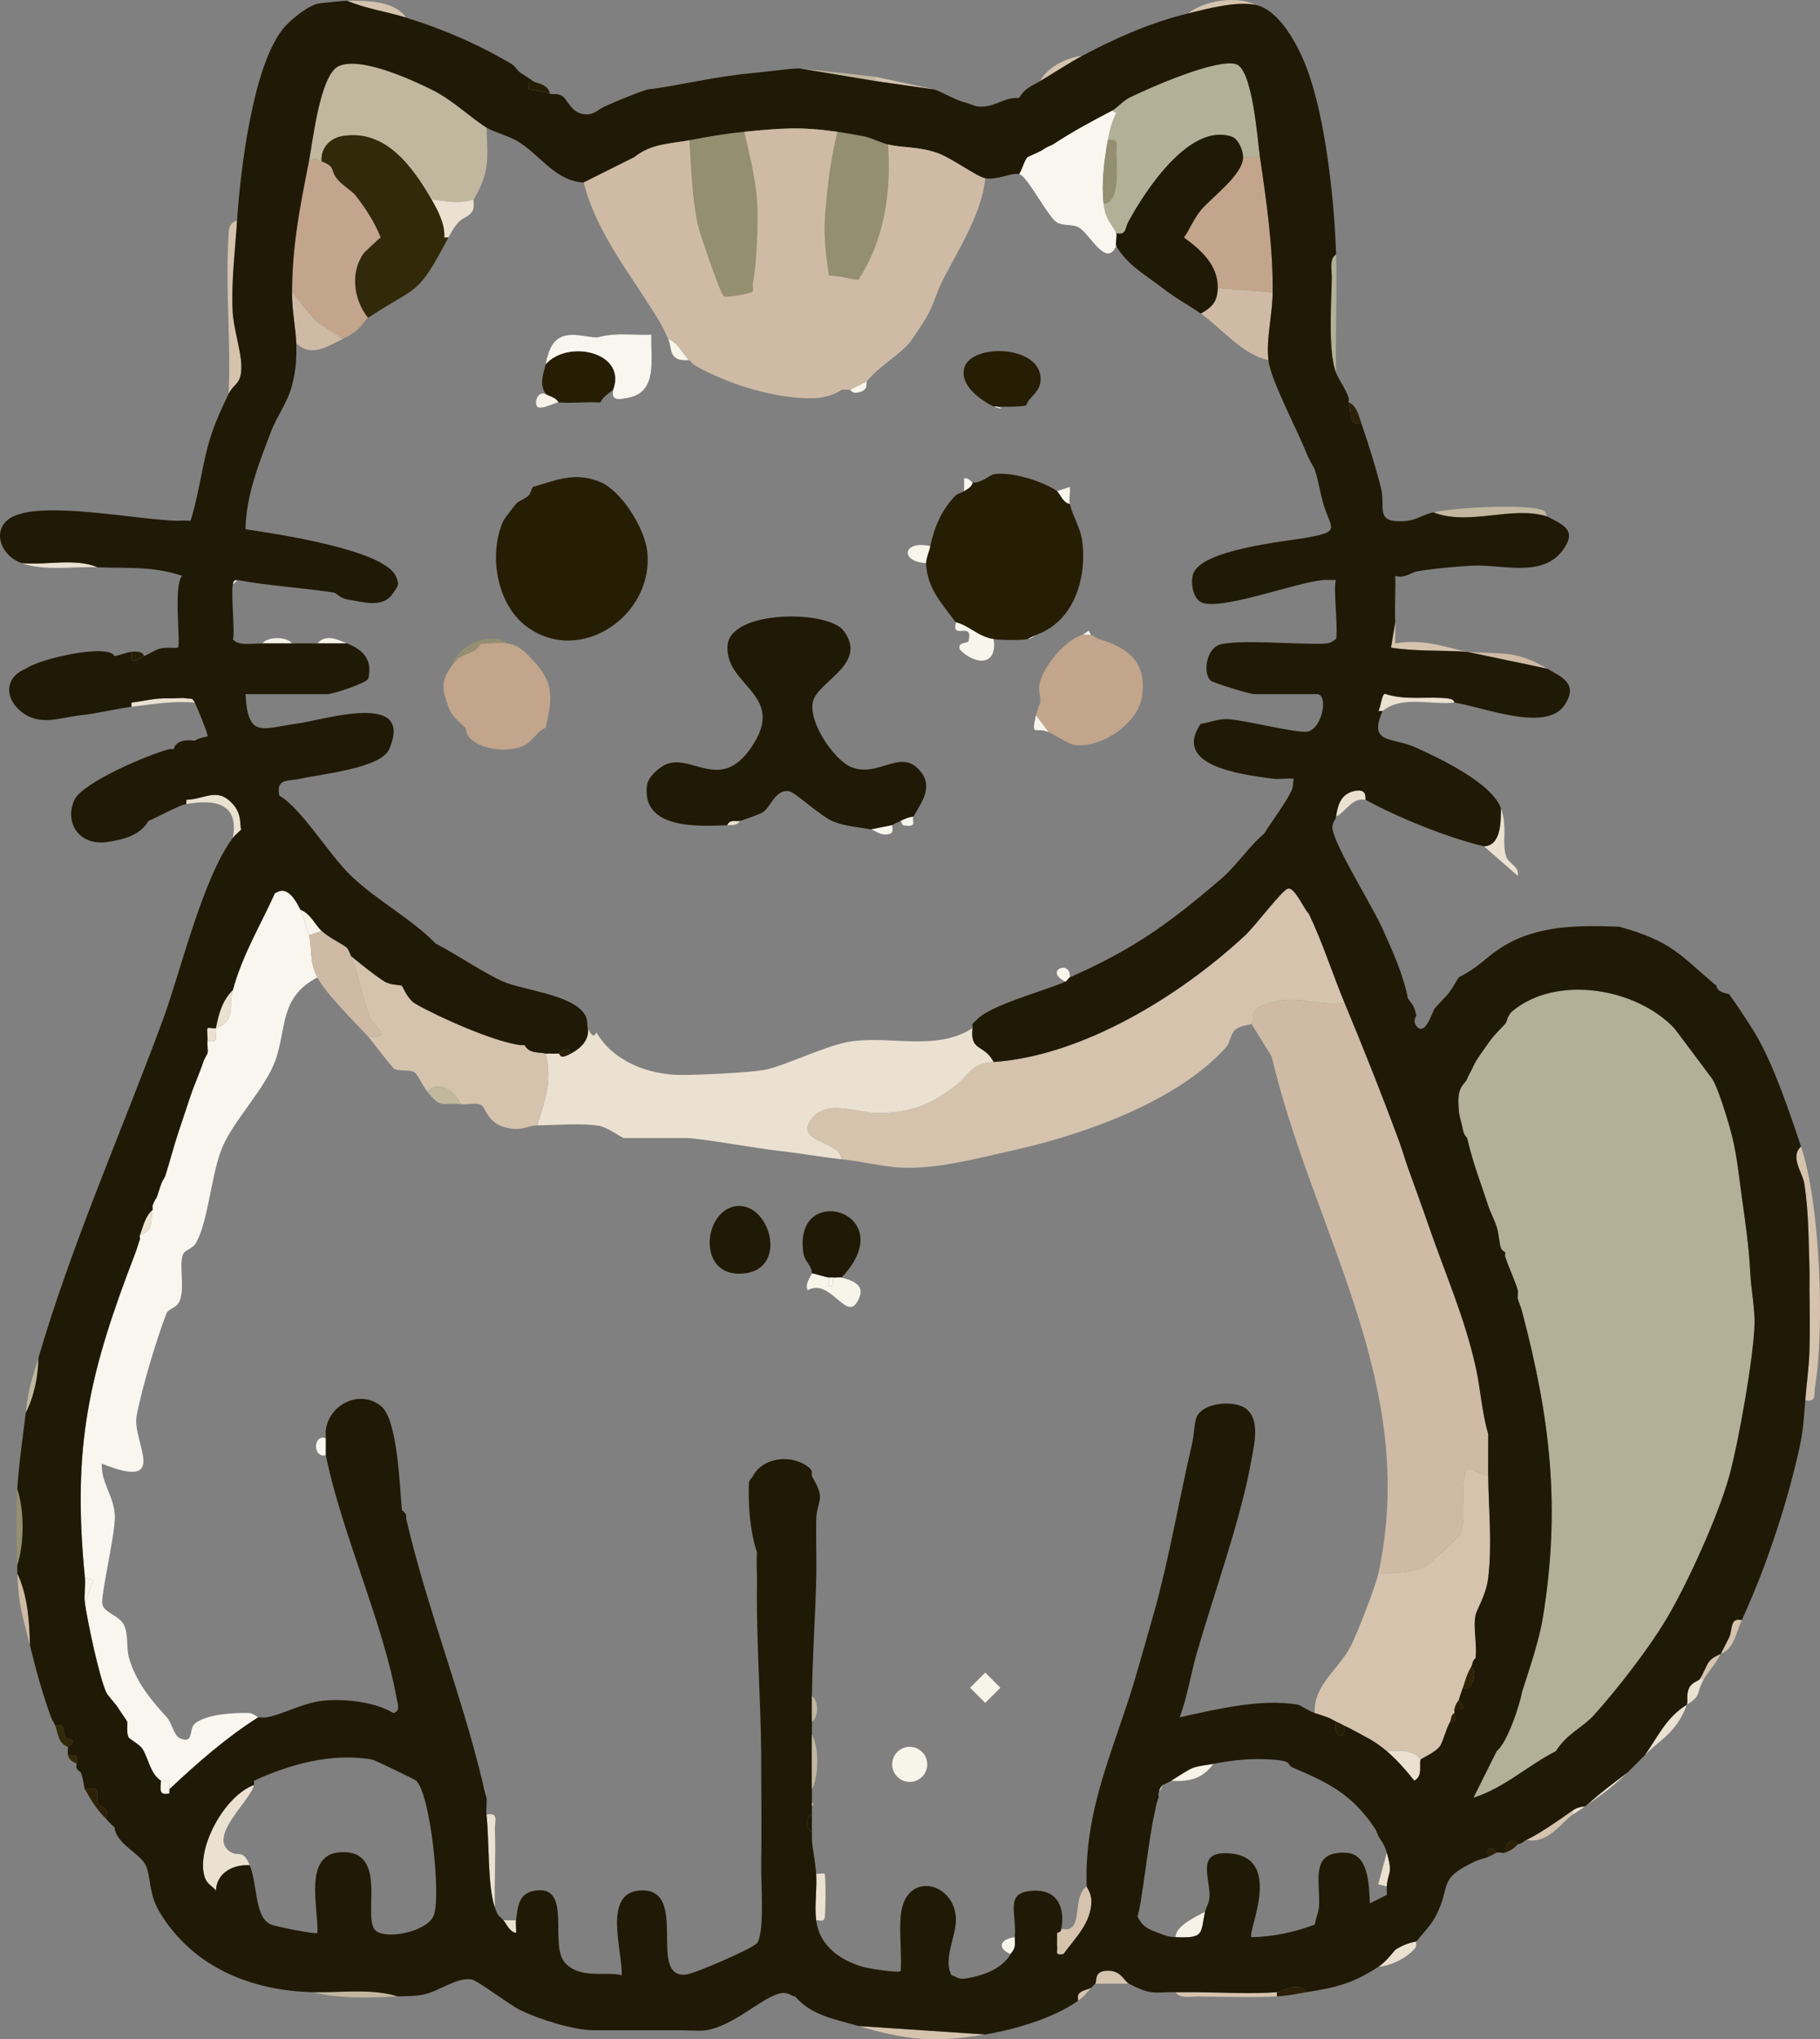 <?xml version="1.0" encoding="UTF-8"?><svg id="a" xmlns="http://www.w3.org/2000/svg" width="430.575" height="482.316" viewBox="0 0 430.575 482.316"><rect x="0" y="0" width="430.575" height="482.316" fill="#808080" stroke="none"/><path d="M233.086,481.166c-11.967,2.009-18.426,1.413-30-2l30,2Z" fill="#d5c3ae"/><path d="M426.086,271.166c4.502,13.46,5.639,42.738,3.315,56.867-.294,1.786.371,3.724-2.315,3.133.319-4.139.873-7.685,1-12,.136-4.634.056-9.362,0-14-.02-1.665.054-3.337,0-5-.217-6.64-.176-13.666-1.228-20.272-.405-2.542-3.478-6.272-.772-8.728Z" fill="#d5c3ae"/><path d="M57.086,86.166c.199,4.811-1.708,4.351-3,7,.568-11.997-.743-24.629-.058-36.554.107-1.866-.224-3.748,2.058-4.446-.459,7.136-1.393,14.364-1.042,21.542.186,3.808,1.9,9.028,2.042,12.458Z" fill="#d5c3ae"/><path d="M366.086,122.166c-8.421-2.683-18.515,2.34-27-1,4.827-1.055,21.677-2.117,25.975-.481.622.237.813,1.369,1.025,1.481Z" fill="#c0b79e"/><path d="M355.086,191.166c1.651,4.624.144,7.729,1.201,11.298.548,1.85,3.238,2.378,2.794,4.696l-7.995-6.995c4.065-.175,3.991-5.895,4-9Z" fill="#ebe1d1"/><path d="M55.086,190.166c2.297,2.552,1.54,5.226,2,6-.623.687-1.442,1.26-2,2,1.495-8.163-4.146-9.199-11-8v-1c4.544-.171,7.312-3.097,11,1Z" fill="#ebe1d1"/><path d="M330.086,147.166c.075,1.662-.065,3.346-.005,5.006,6.524-1.14,11.289.766,17.005,1.994-5.958-.428-12.054-.051-18.005-.997l1.005-6.003Z" fill="#d5c3ae"/><path d="M316.086,88.166c-1.964-4.978-1.092-16.506-1.017-22.514.021-1.691-.641-4.444,1.017-5.486.289,9.303-.212,18.691,0,28Z" fill="#b3b098"/><path d="M207.086,18.166v1l-18-3" fill="#c0b79e"/><path d="M344.086,166.166c-5.584.629-12.453-1.758-17,2h-1c.679-1.194.761-3.95,1.578-4.071,4.94,1.657,10.155.506,14.938,1.101,1.62.201,1.396.957,1.484.971Z" fill="#ebe1d1"/><path d="M7.086,389.166c-1.772-7.213-2.637-9.02-3-17,2.449,4.95,2.897,11.492,3,17Z" fill="#cfbba5"/><path d="M283.086,471.166c6.082.05,13.045.443,19,0v1c-5.94.323-12.499.08-18.514.017-1.689-.018-4.445.639-5.486-1.017,1.665.028,3.334-.014,5,0Z" fill="#d5c3ae"/><path d="M366.086,158.166c-6.307-1.382-12.687-2.643-19-4,8.412.604,11.43-.47,19,4Z" fill="#cfbba5"/><path d="M221.086,21.166l-14-2v-1" fill="#d5c3ae"/><path d="M94.086,472.166c-6.111.36-14.176.571-20-1,6.453.141,13.931-.947,20,1Z" fill="#c0b79e"/><path d="M403.086,397.166c-1.915,3.203-.325,3.759-4,6-2.586,6.9-6.393,8.187-10,12-.968,1.023-.902.972-2,2-.47.439-1.435,1.465-2,2-3.942,3.734-5.052,4.472-10,8-1.165.831-1.9,1.245-3,2v-1c1.321-.93,2.881-.896,3-1,4.053-3.561,5.88-4.869,10-8,.143-.108,1.301-1.34,2-2,.195-.184,1.895-1.855,2-2,3.126-4.334,5.045-8.978,10-12,.278-.743-.213-2.405.522-3.967.612-1.302,2.261-1.69,2.478-2.033h1Z" fill="#ebe1d1"/><path d="M6.086,334.166c.797-6.675,1.308-7.199,3-13-.044,4.243-1.021,9.198-3,13Z" fill="#c0b79e"/><path d="M320.086,187.166c3.687-.998,2.802,1.891,3,2-3.352-.535-4.457,2.611-7,4,.344-2.365.93-5.169,4-6Z" fill="#ebe1d1"/><path d="M23.086,134.166c-5.926-.239-12.622.968-18-1,5.733.586,12.64-1.275,18,1Z" fill="#ebe1d1"/><path d="M40.086,165.166c1.262.033,2.888-.206,4,0,1.08.201,1.3-.321,2,1-5.101-.426-9.993.371-15,1v-1c3.19-.361,5.198-1.099,9-1Z" fill="#ebe1d1"/><path d="M4.086,370.166c-.203-5.66-.347-12.395,0-18,1.675,5.007,1.682,12.921,0,18Z" fill="#958f71"/><path d="M96.086,4.166c-4.613-1.431-9.542-2.111-14-4,4.468-.049,11.183-.041,14,4Z" fill="#d5c3ae"/><path d="M267.086,469.166h-8c.514-.643-.327-2.82,2.503-3.057,3.624-.303,4.338,2.462,5.497,3.057Z" fill="#d5c3ae"/><path d="M372.086,429.166c-2.824,1.94-5.781,7.018-11,6,3.13-1.444,8.054-4.926,11-7v1Z" fill="#d5c3ae"/><path d="M309.086,471.166c-2.496.397-3.89.831-7,1v-1c1.228-.091,5.129-2.815,7,0Z" fill="#2c2106"/><path d="M335.086,459.166c-.138.175.139,1.091-.353,1.659-1.973,2.277-5.571,4.078-8.647,4.341,1.972-1.278,3.751-3.822,4-4,1.374-.982,3.317-1.701,5-2Z" fill="#ebe1d1"/><path d="M297.086,1.166c-4.626-.947-11.306.865-16,2,3.863-3.079,11.537-4.24,16-2Z" fill="#d5c3ae"/><path d="M13.086,408.166c2.626-.65,1.548,1.246,2.383,2.6.269.436,1.66.458,1.679,1.035.024.751-1.062,1.243-1.061,1.366-2.394-.898-2.297-3.104-3-5Z" fill="#322908"/><path d="M256.086,13.166c-2.744,1.458-7.034,4.253-10,6,1.851-3.423,6.217-5.473,10-6Z" fill="#d5c3ae"/><path d="M322.086,100.166c-3.235.645-2.373-3.099-3-5,1.86.728,2.368,3.164,3,5Z" fill="#2c2106"/><path d="M412.086,383.166c-1.629,3.658-1.813,6.669-5,8-1.465,2.777-2.659,3.757-4,6h-1c2.1-3.325,1.34-4.471,5-6,.616-1.167,1.28-2.536,1.931-3.776.996-1.898.08-4.914,3.069-4.224Z" fill="#d5c3ae"/><path d="M20.086,423.166c4.69-.676,2.221,1.103,3.035,3.224.4,1.043,3.02,1.012,1.965,3.776-2.163-2.146-3.536-4.392-5-7Z" fill="#2c2106"/><path d="M359.086,436.166c-.808.982-1.821,1.565-3,2,.577-4.819,2.744-1.972,3-2Z" fill="#2c2106"/><path d="M34.086,155.166c-2.008.877-3.314,2.443-3-1,1.02-.113,2.629-.208,3,1Z" fill="#261d05"/><path d="M354.086,438.166c-.297.105-1.186.671-2,1-.373-2.264.444-2.839,2-1Z" fill="#2c2106"/><path d="M255.086,473.166c-.546-2.255,1.292-2.278,3-3-1.187,1.332-1.315,1.791-3,3Z" fill="#d5c3ae"/><path d="M231.086,25.166l-3-1c1.181.312,2.843.984,3,1Z" fill="#302305"/><path d="M16.086,415.166c2.125-.239,2.241-.125,2,2-.12-.232-1.658-.55-2-2Z" fill="#322908"/><path d="M19.086,419.166c-.03-.064-.662-.278-1-1l1,1Z" fill="#322908"/><path d="M318.086,237.166c4.536,10.92,8.87,21.77,13,33,.717,1.949,1.289,4.018,2,6,1.659,4.624,3.402,9.375,5,14,3.86,11.172,8.354,21.255,11,33,1.186,5.266,1.469,10.838,3,16,.026,3.325-.037,6.675,0,10l-4.989-1.996c-2.209,4.796.197,11.279-1.674,15.761-.205.492-7.33,7.014-7.791,7.282-2.959,1.719-8.122,1.909-11.547,1.953,9.741-44.855-15.336-80.45-25.235-122.265l-4.765-7.735c.777-.782-.605-3.205,2.95-4.526,7.744-2.879,11.944.506,19.05-.474Z" fill="#cfbba5"/><path d="M235.086,251.166c20.982-1.422,44.145-15.649,59.526-29.974,2.299-2.141,8.528-10.441,10.01-10.999,1.629-.613,3.878,4.891,5.025,5.914,3.259,6.813,5.607,14.241,8.439,21.059-7.106.98-11.306-2.405-19.05.474-3.555,1.322-2.173,3.744-2.95,4.526-.252.253-2.779.293-3.975,1.507-1.053,1.069-1.114,2.978-2.025,3.992-11.762,13.081-34.266,20.833-50.557,24.443-8.465,1.875-17.691,4.431-26.442,4.058-3.654-.156-9.693-1.552-14-2-.34-4.528-11.345-3.868-7.072-9.564,3.576-4.768,11.178-1.329,15.573-1.352,7.518-.04,12.166-1.735,17.979-6.101,4.182-3.141,3.978-5.607,9.52-5.983Z" fill="#d5c3ae"/><path d="M139.086,243.166c.559,1.331,1.376,2.55,2,1,3.971,6.835,12.349,10.157,20.518,10.076,4.511-.045,14.824-.501,18.917-1.141,4.531-.708,14.417-5.68,20.301-6.699,9.525-1.649,20.539,2.391,29.264-3.236-.648,5.646,2.721,3.665,5,8-5.542.376-5.338,2.842-9.52,5.983-5.813,4.366-10.462,6.061-17.979,6.101-4.395.023-11.997-3.416-15.573,1.352-4.272,5.696,6.732,5.036,7.072,9.564-4.958-.515-9.951-1.454-15-2-4.786-.518-18.754-3-21.5-3h-15c-.374,0-3.87-2.595-6.063-2.937-3.973-.619-10.159-.122-14.437-.063,1.829-5.964,3.639-10.577,2-17,.315.068.674-.048,1,0,.621.091,1.346-.025,2,0,.702.027-.072,1.674,3,0,2.314-1.261,4.354-3.143,4-6Z" fill="#ebe1d1"/><path d="M352.086,349.166c.087,7.833.955,15.748,0,24-.452,3.907-2.701,7.542-2.967,8.707-.661,2.902.375,7.153-.033,10.293-.86.799-.681,1.45-1,2-1.23,2.122-1.262,2.986-2,5-.381,1.04-.684,1.931-1,3-.032.107-.605.519-1,2-.083.311.077.685,0,1-.886.426-.71,1.457-1,2-1.086,2.032-1.676,4.621-2.337,5.683-.965,1.551-4.544,3.057-4.663,3.317-1.819-2.576-5.261-2.028-8-2-2.973-2.511-4.817-3.233-8-5-.648-.36-1.337-.666-2-1-.69-.348-1.268-.677-2-1-.675-.298-1.314-.742-2-1-1.02-.384-1.968-.669-3-1-.608-6.393,5.744-10.428,8.539-15.961,1.537-3.044,5.801-13.998,6.461-17.039,3.424-.045,8.587-.234,11.547-1.953.461-.268,7.586-6.79,7.791-7.282,1.87-4.482-.535-10.965,1.674-15.761l4.989,1.996Z" fill="#d5c3ae"/><path d="M405.086,255.166c-.862-1.378-7.871-10.809-9-12,9.296-6.704,14.126,4.847,9,12Z" fill="#322908"/><path d="M252.086,232.166c-5.341-2.537,1.354-5.394,1-1-.313.139-.622.837-1,1Z" fill="#f8f5ec"/><path d="M414.086,301.166c-.341-6.475-1.108-11.648-2-18-.863-6.148-1.199-10.858-3-17-.799-2.724-2.648-8.839-4-11-.862-1.378-7.871-10.809-9-12-9.004-9.492-27.801-12.706-38.274-4.029-1.262,1.046-1.227,2.504-1.726,3.029-2.43,2.551-2.904,2.927-5,6-.797,1.168-1.132,1.51-2,3-.401.688-.657,1.302-1,2-.332.677-.68,1.189-1,2-.435,1.103-1.628,1.382-2,4-.123.867-.039,2.069,0,3,.078,1.842.708,3.316,1,5l1,2c1.589,6.617,2.973,9.784,5,16,.549,1.685,1.461,3.313,2,5,.534,1.669.557,3.601,1,5l1,1c.097.302-.097.698,0,1,.851,2.645,2.395,5.856,3,8,.159.561-.156,1.434,0,2,.262.948.712,1.91,1,3,6.668,25.255,9.185,46.286,4.924,72.424-.891,5.464-3.228,12.219-4.924,17.576-.594,3.307-3.504,11.98-6,14l-5.491,11.009c7.277-2.294,12.835-7.615,19.491-11.009,2.623-4.173,6.313-5.537,8.995-8.505,5.482-6.07,12.82-15.537,17.005-22.495,5.028-8.359,12.439-24.706,15-34,2.212-8.028,5.766-27.959,6-36,.106-3.638-.79-8.014-1-12Z" fill="#b3b098"/><path d="M347.086,269.166c-.026-.109-.754-.577-1-2l1,2Z" fill="#b3b098"/><path d="M356.086,296.166c-.025-.078-.8-.368-1-1l1,1Z" fill="#b3b098"/><path d="M71.086,215.166c.444.918,1.611,4.689,2,6,.802,2.702-.016,6.184,2,10-9.028,4.745-7.225,12.007-9.919,19.581-2.342,6.585-9.792,14.126-12.518,20.482-2.705,6.307-3.314,17.489-6.25,22.671-.89,1.571-2.758,1.679-3.152,2.894-.909,2.808.421,6.99-.587,10.468-.653,2.25-2.756,1.983-3.363,3.58-2.374,6.248-5.8,17.636-6.982,24.087-1.104,6.028,8.126,17.807-8.225,11.242-.218,4.655,2.989,7.724,3.08,12.501.084,4.392-3.438,18.815-2.942,20.817.493,1.99,4.088,2.624,5.127,4.907,1.112,2.443.438,5.221,1.192,7.808,1.665,5.707,5.284,9.975,8.976,14.024,1.148,1.259,1.591,4.274,3.089,4.911,3.36,1.43,1.967-2.177,3.463-3.456,2.665-2.279,9.173-2.611,12.595-2.556,1.315.021,2.237,1.026,2.415,1.039-7.615,4.83-14.451,10.83-21,17-.003-3.502-1.006-1.344-2-2-2.625-1.732-2.88-5.179-4.423-7.605-.552-.868-3.145-2.364-3.273-2.684-.598-1.5-.083-3.223-.304-3.711-.659-1.452-1.547-2.158-2-3-.628-1.166-2.546-2.95-3-4-1.684-3.895-4.344-16.474-5-21l2.014-5.488-2.014-.512c-3.065-31.253.93-48.285,12-77l1-3c.109-.292-.11-.708,0-1,3.628-1.215,2.403-3.809,3-6,.085-.311-.089-.693,0-1l1-2c.317-1.037.703-2.031,1-3l1-2c1.05-3.32,1.906-6.635,3-10l1-3c.331-1.006.667-2,1-3l1-3c.943-2.805,2.25-5.642,3-8l1-2c.198-.826-.128-2.055,0-3,3.15.511,1.609-.966,2-3,4.957-1.997,2.848-4.783,4-9,2.308-8.444,6.415-15.072,10-23,.431.261,2.661-2.897,6,4Z" fill="#f9f6f0"/><path d="M60.086,422.166c-.647,3.461-10.594,11.827-6.012,15.511,2.362,1.899,3.282-.733,5.012,3.489-3.847-.299-7.847,1.758-8,6-1.085-1.517-2.518-1.369-2.964-4.581-.947-6.831,5.28-17.93,11.964-20.419Z" fill="#ebe1d1"/><path d="M115.086,429.166c3.029-.557,1.924,1.529,2,3.455.244,6.164-.176,12.388,0,18.545-1.8-5.13-1.276-15.461-2-22Z" fill="#ebe1d1"/><path d="M77.086,340.166c-.003,1.333.002,2.667,0,4-3.149.756-3.032-5.064,0-4Z" fill="#f9f6f0"/><path d="M38.086,421.166c.994.656,1.997-1.502,2,2,0,.333.001.667,0,1-2.494.516-2.182-.834-2-3Z" fill="#f7f4ea"/><path d="M122.086,454.166c-.132.959.101,2.024-.01,2.999-1.53-.289-2.134-1.99-2.99-2.999h3Z" fill="#ebe1d1"/><path d="M115.086,425.166l-1-4c.335,1.39.716,1.915,1,4Z" fill="#ebe1d1"/><path d="M51.086,243.166c-.391,2.034,1.15,3.511-2,3,.112-.827-.247-2.69.015-2.993.236-.274,1.514.183,1.985-.007.633-3.294,1.456-6.507,4-9-1.152,4.217.957,7.003-4,9Z" fill="#ebe1d1"/><path d="M20.086,373.166l2.014.512-2.014,5.488c-.267-1.843.188-4.079,0-6Z" fill="#f7f4ea"/><path d="M33.086,292.166c.769-2.048,1.264-4.572,3-6-.597,2.191.628,4.785-3,6Z" fill="#ebe1d1"/><path d="M44.086,262.166c.336-1.007.663-1.999,1-3l-1,3Z" fill="#ebe1d1"/><path d="M42.086,268.166c.332-1.02.672-2.003,1-3l-1,3Z" fill="#ebe1d1"/><path d="M32.086,296.166c.303-.785.57-1.849,1-3l-1,3Z" fill="#ebe1d1"/><path d="M48.086,251.166c.287-.901.972-1.883,1-2l-1,2Z" fill="#ebe1d1"/><path d="M38.086,280.166c.308-1.007.899-1.679,1-2l-1,2Z" fill="#ebe1d1"/><path d="M36.086,285.166c.371-1.274.967-1.893,1-2l-1,2Z" fill="#ebe1d1"/><path d="M263.086,26.166c1.252-.657,2.538-2.314,4.322-3.178,4.931-2.39,20.287-9.134,24.969-7.838,4,1.107,5.156,18.255,5.709,22.016h-4c.004-1.584-1.087-4.289-2.662-4.835-9.921-3.439-20.536,12.794-24.518,20.206-.75,1.396-.397,3.161-2.82,2.629-.888-2.081-2.56-2.964-3-7,3.976-.079,3.092-9.028,2.996-11.55-.073-1.923,1.035-4.007-1.996-3.45.452-2.478.896-4.153,1.971-6.453l-.971-.547Z" fill="#b3b098"/><path d="M298.086,37.166c1.569,10.662,3.097,21.196,3,32l-13-1c.15-5.429-3.993-9.08-8-12,1.133-1.42,2.341-4.484,4.032-6.47,2.767-3.25,9.956-8.37,9.968-12.53h4Z" fill="#c2a58b"/><path d="M263.086,26.166l.971.547c-1.075,2.3-1.519,3.975-1.971,6.453-.877,4.807-1.531,10.13-1,15,.44,4.036,2.112,4.919,3,7,.283.662-.292,2.47,0,3-2.438,5.458-6.441-3.293-9.034-4.466-1.578-.714-3.551-.266-4.944-1.056-2.185-1.24-7.071-11.105-9.022-11.478.708-.972,1.291-3.348,2-4,.217-.199,2.843-1.173,4-2l2-1c4.996-3.258,8.785-5.262,14-8Z" fill="#f9f6f0"/><path d="M301.086,69.166c-.049,5.418-1.569,10.758-1,16-6.19-1.286-10.737-7.252-16-11,2.724-1.536,3.912-2.815,4-6l13,1Z" fill="#cfbba5"/><path d="M249.086,34.166l-2,1c.878-.628,1.592-.734,2-1Z" fill="#ebe1d1"/><path d="M257.086,446.166c.007.193,1.116,1.594,1.118,3.436.008,5.122-3.83,8.755-6.629,12.559-2.255.384-1.259-.666-1.489-1.994v-3c.633-.272.85-.184,1-1,5.619,1.305,2.225-7.39,6-10Z" fill="#d5c3ae"/><path d="M287.086,417.166c-2.594,3.48-5.574,4.28-10,4,1.004-.667,4.21-2.709,5-3,1.628-.599,3.324-.676,5-1Z" fill="#f7f2e7"/><path d="M240.086,458.166c-.053.657.107,1.403,0,2-.223,1.244-.599,1.291-1,2-3.278-1.413-2.509-3.551,1-4Z" fill="#f8f5ec"/><path d="M274.086,424.166c.339-.726-.04-.938,1-2l-1,2Z" fill="#f7f2e7"/><path d="M250.086,460.166c-.031-.178-.781-.447,0-1v1Z" fill="#201905"/><path d="M102.086,21.166c5.114,2.534,9.022,6.501,13,9,.33,7.602.776,10.504-3,17-3.564,1.149-6.428.401-10,0-4.596-7.909-10.925-16.628-21-15-3.075.497-5.25,2.875-5,6-1.173-.449-1.766-.97-3,0,.89-4.527,2.594-20.39,6.994-22.499,5.026-2.41,17.073,3.055,22.006,5.499Z" fill="#c0b79e"/><path d="M176.086,31.166c1.199,5.34,2.585,10.489,3,16,.231,3.068.14,6.888,0,10-.151,3.343-.383,6.724-1,10-.099.526.309,1.433-.112,1.859-.384.388-6.013,1.487-6.761,1.022-.762-.474-5.668-14.794-6.127-16.881-1.312-5.97-1.62-13.805-2-20,4.142-.808,8.565-1.578,13-2Z" fill="#958f71"/><path d="M204.086,32.166c1.881.326,4.323,1.602,6,2,.786,11.158-.804,22.525-7,32-2.014-.057-4.217-1.004-7-1-.57-4.148-1.097-7.741-1-12,.071-3.109.618-7.798,1-11,.438-3.671,1.187-7.395,2-11,2.008.281,4.003.654,6,1Z" fill="#958f71"/><path d="M130.086,22.166c-1.605-.512-3.304-.901-4.994-1.006l.004-1.484.99-.51c1.004.711,3.519.573,4,3Z" fill="#261d05"/><path d="M76.086,38.166c3.702,1.418,1.718,2.028,3.987,4.511,1.155,1.264,3.388,2.681,4.013,3.489,2.478,3.202,4.449,6.23,6,10-.258.095-3.872,3.518-4.033,3.741-3.273,4.538-2.369,11.063,1.033,15.259-1.132.745-1.395,2.822-6,5l-6.36-4.184-5.64-6.816c.084-11.415,1.85-20.064,4-31,1.234-.97,1.827-.449,3,0Z" fill="#c2a58b"/><path d="M69.086,69.166l5.64,6.816,6.36,4.184c-3.389,1.603-7.48,4.544-11,1-.069-3.213-1.031-7.707-1-12Z" fill="#cfbba5"/><path d="M95.086,233.166c.235.132,1.25,3.131,3.274,4.28,5.72,3.246,18.454,8.914,24.726,9.72.326.042.669-.026,1,0,1.174,2.084,3.197,1.612,5,2,1.639,6.423-.171,11.036-2,17-2.355.032-3.478,1.395-7.055.594-4.907-1.099-4.886-4.61-6.163-5.379-1.162-.699-3.35-.048-4.782-.215-1.487-3.025-5.197-5.811-8-3-.998-1.24-2.386-4.177-2.985-4.527-1.309-.763-3.183-.19-4.749-.788-.527-.201-5.246-6.569-6.265-7.685,6.325.426,1.029-2.589.252-4.752-1.517-4.223-2.709-10.08-4.252-14.248,2.529,2.022,4.952,4.052,7.679,5.846,1.654,1.088,3.72.815,4.321,1.154Z" fill="#d5c3ae"/><path d="M82.086,224.166c.236.213.824,1.525,1,2,1.543,4.168,2.735,10.025,4.252,14.248.777,2.163,6.073,5.179-.252,4.752-3.285-3.6-9.859-9.947-12-14-2.016-3.816-1.198-7.298-2-10l3-1c1.704,1.577,5.082,3.171,6,4Z" fill="#cfbba5"/><path d="M55.086,138.166c.122-.648.266-1.006,1-1-.174.413-.637.738-1,1Z" fill="#f7f2e7"/><path d="M328.086,446.166l-2.024-.532,2.024-7.468c1.541,5.237.252,4.434,0,8Z" fill="#ebe1d1"/><path d="M318.086,408.166c.29,3.683-2.848,2.741-2-1,.732.323,1.31.652,2,1Z" fill="#261d05"/><path d="M326.086,434.166l-1-2c.509.752.654,1.322,1,2Z" fill="#ebe1d1"/><path d="M193.086,443.166c.56.088,1.875-.172,1.998-.008.311.415.249,9.413.022,10.377-.275,1.167-1.094.537-2.02.631-.429-3.384.233-7.467,0-11Z" fill="#ebe1d1"/><path d="M285.086,452.166c-1.114,5.201-.067,6.284-7,6,.089-2.691,4.618-4.741,7-6Z" fill="#f7f2e7"/><path d="M30.086,407.166l-2-3c.453.842,1.341,1.548,2,3Z" fill="#f7f4ea"/><path d="M216.086,193.166c-1.089.109-2.039.509-3,1-.614.313-1.556.63-2,1l-5,1c-2.821-.49-6.065-.762-8.723-1.779-3.321-1.27-9.211-7.121-10.824-7.281-3.312-.329-4.165,3.937-6.161,5.048-.955.531-4.054,1.626-5.292,2.012-.85.265-2.453-.476-3,1-7.026.308-20.355.961-19.024-9.45.256-2.003,3.131-4.534,4.978-5.118,6.011-1.9,12.453,6.43,19.473-3.506,9.083-12.855-5.965-14.588-5.396-24.337.499-8.551,23.687-8.552,27.457-3.583,5.631,7.42-4.892,11.494-6.981,16.013-2.12,4.585,4.538,14.479,8.746,16.219,6.214,2.57,11.318-3.991,15.732.279,4.196,4.061.966,7.964-.984,11.481Z" fill="#201905"/><path d="M250.086,116.166c.644.46,1.389,2.759,3,3,.728,3.015,2.484,5.561,2.911,8.587,1.253,8.864-1.869,19.279-10.911,22.413l-2,1c-1.727.273-6.244.256-8,0-3.634-.529-5.654-3.138-9-4-3.19-4.409-6.765-7.897-7-14-.039-1.011.75-2.806,1-4,.942-4.495,2.701-8.638,6-12,.37-.377,1.434-.601,2-1,.82-.579,1.707-.893,2-2,2.316.021,4.09-1.85,5-2,4.095-.677,11.636,1.599,15,4Z" fill="#261d05"/><path d="M242.746,95.866c-1.239-.093.622-.222,0,0-1.4.5-7.66.3-7.66.3-3.057-1.53-7.95-4.895-7-9,1.395-6.028,18.14-5.674,18.108,2.504-.012,3.099-2.474,3.851-3.448,6.196Z" fill="#261d05"/><path d="M126.086,156.166c-1.849-1.946-3.123-3.502-6-4-1.828-.316-4.344.079-6.29.032-1.934,3.093-4.367,1.695-6.71,4.968-2.763,3.858-2.639,5.512-1,10,.963,2.635,2.531,3.355,4,5,.286.32-.006,1.62,1.587,2.874,3.104,2.443,8.562,2.857,12.159,1.37,1.856-.767,3.953-4.14,5.254-4.244,1.585-7.121,2.098-10.635-3-16Z" fill="#c2a58b"/><path d="M145.086,92.166c-.073.199-2.51,1.57-3,3-.331-.022-.667.013-1,0-2.8-.108-6.19.25-9,0-.67-.92-2.776-1.667-3-2-1.644-2.447-.445-4.884,0-7,5.26-5.997,19.28-2.895,16,6Z" fill="#261d05"/><path d="M153.086,130.166c-.677-5.381-6.112-14.189-11.258-16.242-6.032-2.406-10.489-.254-15.742,1.242-.393.56-.59,1.571-1,2-.707.739-2.348,1.263-3,2-.494.558-2.827,3.618-3,4-3.55,7.837-1.663,19.686,5.49,25.01,12.704,9.455,30.427-2.763,28.51-18.01Z" fill="#261d05"/><path d="M260.086,151.166c-.648-.196-1.497-.955-2-1-.559-.05-1.554-.116-2,0-3.812.99-8.974,7.103-10,11-.683,2.593.146,3.116,0,4l.984.505-.984.495c-.018.157-.74,1.776-1,3l3,4c1.699.723,4.628,2.776,6,3,6.124,1,14.919-4.899,16-11,1.472-8.311-2.913-11.851-10-14Z" fill="#c2a58b"/><path d="M235.086,151.166c.905,6.556-4.464,6.08-7.994,2.487-.733-1.859,1.876-1.468,2.018-1.978,1.055-3.762-1.901-1.894-2.848-2.663-.573-.465-.027-1.64-.177-1.847,3.346.862,5.366,3.471,9,4Z" fill="#f8f5ec"/><path d="M220.086,129.166c-.25,1.194-1.039,2.989-1,4-6.239-.259-5.596-5.494,1-4Z" fill="#f8f5ec"/><path d="M248.086,173.166c-3.302-1.405-4.135,1.351-3-4l3,4Z" fill="#f8f5ec"/><path d="M250.086,116.166l2.995-.995c.196,1.238-.26,2.896.005,3.995-1.611-.241-2.356-2.54-3-3Z" fill="#f8f5ec"/><path d="M211.086,195.166c-.144.12.534,1.774-.614,2.062-2.284.573-3.409-.893-4.386-1.062l5-1Z" fill="#f8f5ec"/><path d="M120.086,152.166c-1.828-.316-4.344.079-6.29.032-1.934,3.093-4.367,1.695-6.71,4.968,1.171-4.507,9.05-7.98,13-5Z" fill="#958f71"/><path d="M82.086,152.166h-7c2.062-2.334,4.847-.836,7,0Z" fill="#f7f2e7"/><path d="M69.086,152.166c-2.331-.006-4.67.028-7,0,1.264-1.654,5.736-1.654,7,0Z" fill="#f7f2e7"/><path d="M216.086,193.166c-.513.926,1.247,2.672-2.495,1.99l-.505-.99c.961-.491,1.911-.891,3-1Z" fill="#f8f5ec"/><path d="M235.086,96.166l1.72.5c-.124-.016.339-.312-1.14-.5h-.58Z" fill="#f8f5ec"/><path d="M175.086,194.166c-.804,1.135-1.813.948-3,1,.547-1.476,2.15-.735,3-1Z" fill="#ebe1d1"/><path d="M258.086,150.166c-.559-.05-1.554-.116-2,0l1.49-.995.51.995Z" fill="#f8f5ec"/><path d="M245.086,150.166c-.422.146-.776.806-2,1l2-1Z" fill="#f8f5ec"/><path d="M246.086,166.166c.038-.329-.053-.678,0-1l.984.505-.984.495Z" fill="#c2a58b"/><path d="M135.086,249.166c-3.072,1.674-2.298.027-3,0,.748-1.086,2.656-1.574,3,0Z" fill="#2c2106"/><path d="M336.086,416.166c-.44.958.657,3.934-1.501,4.98-1.809-2.314-4.297-5.121-6.499-6.98,2.739-.028,6.181-.576,8,2Z" fill="#ebe1d1"/><path d="M348.086,394.166c1.547,1.145.291,6.043-2,5,.738-2.014.77-2.878,2-5Z" fill="#302305"/><path d="M345.086,402.166c1.712,1.726,1.361,2.305-1,2,.395-1.481.968-1.893,1-2Z" fill="#2c2106"/><path d="M344.086,407.166h-1c.29-.543.114-1.574,1-2-.031.125.468-.021,0,2Z" fill="#2c2106"/><path d="M109.086,261.166c-4.673-.544-4.538,1.304-8-3,2.803-2.811,6.513-.025,8,3Z" fill="#c0b79e"/><path d="M76.086,220.166l-3,1c-.389-1.311-1.556-5.082-2-6,2.379.89,3.483,3.597,5,5Z" fill="#f7f4ea"/><path d="M294.086,37.166c.004-1.584-1.087-4.289-2.662-4.835-9.921-3.439-20.536,12.794-24.518,20.206-.75,1.396-.397,3.161-2.82,2.629.283.662-.292,2.47,0,3,2.447,4.432,7.338,7.154,11,10,3.543,2.753,6.06,3.906,9,6,2.724-1.536,3.912-2.815,4-6,.15-5.429-3.993-9.08-8-12,1.133-1.42,2.341-4.484,4.032-6.47,2.767-3.25,9.956-8.37,9.968-12.53Z" fill="#201905"/><path d="M262.086,33.166c3.031-.557,1.922,1.527,1.996,3.45.096,2.522.98,11.471-2.996,11.55-.531-4.87.123-10.193,1-15Z" fill="#958f71"/><path d="M173.827,285.322c8.088-1.452,12.769,14.294,2.689,15.798-11.632,1.736-10.42-14.41-2.689-15.798Z" fill="#201905"/><path d="M199.086,302.166c-.564-.143-1.378.116-2,0-.321-.06-.674.049-1,0-1.347-.201-2.659-.747-4-1,.024-1.743-1.697-2.904-1.973-4.558-2.932-17.583,23.749-10.051,8.973,5.558Z" fill="#201905"/><path d="M428.086,305.166c-.02-1.665.054-3.337,0-5-.217-6.641-.176-13.666-1.228-20.272-.405-2.542-3.477-6.272-.772-8.728-2.774-8.296-6.497-19.489-11-27-1.181-1.97-4.851-7.501-6-9-.154-.201-2.834-.308-3-2-8.968-7.574-10.434-10.439-23-14-9.573-.341-19.635-.423-28,5-4.106,2.662-4.881,4.343-10,7-2.802,4.749-2.313,3.609-5.672,7.331-.464.514-2.235,6.885-4.329,4.148-.975-1.274.03-2.359.001-2.479-.564-2.309-.651-2.233-2-4-1.002-5.429-3.721-11.465-6.003-16.497-2.572-5.669-10.736-18.639-11.785-23.293-.387-1.719.665-2.366.788-3.21.344-2.365.93-5.169,4-6,3.687-.998,2.802,1.891,3,2,7.68,4.227,19.434,8.966,28,11,4.065-.175,3.991-5.895,4-9-2.121-5.941-14.267-11.709-20.13-14.37-5.615-2.549-11.33-.705-7.87-8.63h-1c.679-1.194.761-3.951,1.578-4.071,4.94,1.657,10.155.506,14.938,1.101,1.62.201,1.396.957,1.484.971,6.803,1.038,21.745,7.15,26.065.574,3.36-5.114-.727-6.603-4.065-8.574-6.307-1.382-12.687-2.643-19-4-5.958-.428-12.055-.051-18.005-.997l1.005-6.003c-.164-3.639.104-7.349.004-10.992,2.044.752,3.785-.777,4.996-1.008,3.408-.649,9.302-1.161,12.881-1.375,7.172-.429,16.761,2.976,21.674-3.561,3.62-4.817.272-6.039-3.555-8.063-8.421-2.683-18.515,2.34-27-1-2.28.498-4.13,1.87-6.5,2.054-7.637.595-4.631-3.064-5.939-8.115-1.265-4.885-2.922-10.174-4.561-14.939-3.235.645-2.373-3.099-3-5-.099-.301.101-.701,0-1-.848-2.508-2.242-4.078-3-6-1.964-4.978-1.092-16.506-1.017-22.514.021-1.69-.641-4.444,1.017-5.486-.396-12.725-2.489-32.541-7.078-44.422-1.926-4.988-6.312-13.429-11.922-14.578-4.626-.947-11.306.865-16,2-8.736,2.113-17.114,5.809-25,10-2.744,1.458-7.034,4.253-10,6-2.159,1.272-3.604,1.641-5,4-4.001-.19-5.58,2.45-10,2l-3-1c-2.062-.544-4.887-2.242-7-3l-14-2-18-3c-2.595.074-7.009.726-10,1-5.063.464-9.044,1.097-14,2-3.971.723-7.988,1.534-12,2-3.733,1.281-6.563,2.476-10,4-1.753.777-2.638,2.268-5.262,1.784-2.774-.512-3.693-3.587-4.783-4.239-1.304-.781-2.229-.313-2.955-.545-1.605-.512-3.304-.901-4.995-1.006l.004-1.484.99-.51c-1.252-.886-1.358-.954-3-2-.65-.414-1.256-1.558-2-2-7.913-4.696-16.191-8.267-25-11-4.613-1.431-9.542-2.111-14-4-.597.007-6.309.554-6.813.669-2.545.58-6.479,3.783-8.186,5.828-7.317,8.769-10.26,33.986-11.001,45.502-.459,7.136-1.393,14.364-1.042,21.542.186,3.808,1.9,9.028,2.042,12.458.199,4.811-1.708,4.351-3,7-3.238,6.638-4.632,10.337-6,17-.886,4.317-1.693,8.782-3,13-.959-.018-2.078-.115-3,0-9.227-.137-31.279-4.761-39-1-5.203,2.534-3.349,9.043,2,11,5.733.586,12.64-1.275,18,1,6.989.282,12.906-.34,20.006,2.01-2.198,2.478-.232,16.257-1.008,16.987-.192.181-3.035-.15-4.262.24-1.425.453-2.468,1.209-3.736,1.763-2.008.877-3.314,2.443-3-1-1.342.149-2.659.808-4,1-1.466-3.083-17.99.682-21,3-4.874,1.946-5.1,6.797-1.229,10.01,4.498,3.733,9.256,1.518,14.229.99,3.945-.419,8.34-1.54,12-2v-1c3.19-.361,5.198-1.099,9-1,1.262.033,2.888-.206,4,0,1.08.201,1.3-.321,2,1,.241.454,3.312,7.688,3.003,7.983-.115.109-1.673.196-3.003,1.017-1.916-.174-4.336-.243-5,2-.319.069-.688-.078-1,0-4.758,1.193-20.593,7.885-22.478,12.021-2.536,5.564,1.35,10.801,7.478,9.979,3.721-.499,8.027-1.458,10-5,2.324-.941,7.03-3.655,9-4v-1c4.544-.171,7.312-3.097,11,1,2.297,2.552,1.54,5.226,2,6-.623.687-1.442,1.26-2,2-7.164,9.5-12.446,31.94-16.562,43.067-9.738,26.328-21.628,53.164-29.438,79.933-.044,4.243-1.021,9.198-3,13-.703,5.89-1.636,12.128-2,18,1.675,5.007,1.682,12.921,0,18,.024.665-.03,1.336,0,2,2.449,4.95,2.897,11.492,3,17,1.374,5.596,2.993,11.555,5,17,.254.689.745,1.312,1,2,2.626-.65,1.548,1.246,2.383,2.6.268.436,1.66.458,1.679,1.035.024.751-1.062,1.243-1.061,1.366.002.635-.122,1.484,0,2,2.125-.239,2.241-.125,2,2,.134.259-.13.723,0,1l1,1c.668,1.445.755,3.564,1,4,4.69-.676,2.221,1.103,3.035,3.224.4,1.043,3.02,1.012,1.965,3.776.712.706,1.058,1.207,2,2,.394,3.951,6.005,6.119,7.375,8.976,1.279,2.667.644,6.631,3.211,10.943,7.909,13.286,21.987,18.766,36.414,19.081,6.453.141,13.931-.947,20,1,2.114-.125,3.829.016,6.049-.438,3.769-.771,7.812-4.105,11.401-3.587,1.424.205,8.83,5.937,11.573,7.27,4.502,2.186,12.523,4.755,17.476,4.755h20c1.846,0,5.161.225,6.5,0,6.494-1.092,12.589-7.253,17.004-8.599,2.309-.703,2.937.522,3.996.599,3.989,4.597,9.587,5.404,15,7l30,2c6.972-1.171,16.232-3.864,22-8-.546-2.255,1.292-2.278,3-3,.311-.348.705-.631,1-1,.514-.643-.327-2.82,2.503-3.057,3.624-.303,4.338,2.462,5.497,3.057,5.602,2.876,5.911,1.913,11,2,1.665.028,3.334-.014,5,0,6.082.05,13.045.443,19,0,1.228-.091,5.129-2.815,7,0,7.101-1.129,10.867-2.025,17-6,1.972-1.278,3.751-3.822,4-4,1.373-.982,3.317-1.701,5-2,1.538-1.945,3.388-3.726,4.551-5.949,3.889-7.432.156-8.683,9.449-13.051.746-.351,1.996-.594,3-1-.373-2.264.444-2.839,2-1,.522-.184,1.492.187,2,0,.577-4.819,2.744-1.972,3-2,.968-.104,1.389-.718,2-1,3.13-1.444,8.054-4.926,11-7,1.321-.93,2.881-.896,3-1,4.053-3.561,5.88-4.869,10-8,.143-.108,1.301-1.34,2-2,.195-.184,1.895-1.855,2-2,3.126-4.334,5.045-8.978,10-12,.278-.743-.213-2.405.522-3.967.612-1.302,2.261-1.69,2.478-2.033,2.1-3.326,1.34-4.471,5-6,.616-1.167,1.28-2.536,1.931-3.776.996-1.898.08-4.914,3.069-4.224,1.737-3.899,3.508-8.001,5-12,3.234-8.666,5.842-16.984,8-26,1.519-6.347,1.543-8.066,2-14,.319-4.139.873-7.685,1-12,.136-4.634.056-9.362,0-14ZM102.571,453.151c-1.666,3.697-10.817,5.565-13.552,3.583-3.663-2.655,3.311-19.305-8.43-18.67-9.061.49-5.131,13.487-5.508,19.105-.395.395-9.926-1.546-10.995-2.002-3.896-1.664-3.114-9.399-5-14-3.847-.299-7.847,1.758-8,6-1.085-1.517-2.518-1.37-2.964-4.581-.947-6.831,5.28-17.93,11.964-20.419.06-.322-.065-.68,0-1,8.467-3.925,18.57-6.685,28-5,.562.1,9.83,4.562,10.3,4.938,3.433,2.748,6.066,27.871,4.185,32.046ZM328.086,446.166c-.047.661.047,1.339,0,2l-4,2c-.231-4.48-.258-11.648-5.562-11.96-8.67-.509-6.194,6.582-6.45,12.479-.07,1.611-.869,3.098-.988,4.481-4.777,1.811-9.827,2.894-14.995,2.995-1.148-1.122,7.615-18.419-4.735-19.773-8.783-.963-4.956,5.766-5.212,10.29-.087,1.537-.833,2.441-1.058,3.489-1.114,5.201-.067,6.284-7,6-1.767-.072-2.477-.428-4-1-2.395-.899-3.794-1.4-5-4,.796-.927,2.818-19.425,4-24,.387-1.497.273-2.086,1-4,.114-.301-.123-.736,0-1,.339-.726-.04-.938,1-2,.078-.08,1.375-.585,2-1,1.004-.667,4.21-2.709,5-3,1.628-.599,3.324-.676,5-1,4.851-.937,8.979-1.356,14-1,5.081.36,3.115,1.199,4.795,1.906,8.506,3.58,13.976,6.374,19.205,14.094.509.752.654,1.322,1,2,.784,1.535,1.311,1.659,2,4,1.541,5.237.252,4.434,0,8ZM346.086,399.166c-.381,1.04-.684,1.931-1,3,1.712,1.726,1.361,2.305-1,2-.083.311.077.685,0,1-.031.125.468-.021,0,2h-1c-1.086,2.032-1.676,4.621-2.337,5.683-.965,1.551-4.544,3.057-4.663,3.317-.44.958.657,3.934-1.501,4.98-1.809-2.314-4.297-5.121-6.499-6.98-2.973-2.511-4.817-3.233-8-5-.648-.36-1.337-.666-2-1,.29,3.683-2.848,2.741-2-1-.675-.298-1.314-.742-2-1-1.02-.384-1.968-.669-3-1-1.245-.399-3.603-1.935-4-2-9.043-1.473-19.225,1.088-27.996,2.994,1.815-4.856,2.579-10.049,3.996-14.994,4.016-14.026,10.546-31.963,13-46,.643-3.679,2.125-9.559-1.426-12.072-2.874-2.034-10.127-1.36-11.574,2.072-.556,1.317-.611,4.339-1,6-3.111,13.282-5.347,26.839-9,40-1.247,4.491-2.704,9.404-4,14-4.888,17.335-12.661,31.888-12,51,.007.193,1.116,1.594,1.118,3.436.008,5.122-3.83,8.755-6.629,12.559-2.255.384-1.26-.666-1.489-1.994-.031-.178-.781-.447,0-1v-2c.633-.272.85-.184,1-1,.886-4.82-.801-8.995-6-9-7.715-.007-4.516,4.967-5,11-.053.657.107,1.403,0,2-.223,1.244-.599,1.291-1,2-2.027,3.586-6.854,5.202-10.773,5.794-1.673.252-2.394-.688-3.227-.794-2.039-4.077,1.244-9.304,1.064-13.486-.373-8.663-12.104-11.363-13.064-.514-.37,4.177.268,8.769.003,13.005-.529.522-7.546-.577-9.003-1.005-5.452-1.602-10.245-5.035-11-11-.429-3.384.233-7.467,0-11-.178-2.709-.924-6.284-1-8-.029-.664.026-1.335,0-2-1.495-.323-1.557-3.586,0-4-.021-.666.018-1.334,0-2-.009-.333.008-.667,0-1-.025-.999.018-2.001,0-3-.078-4.318-.008-8.68,0-13,.002-1-.006-2,0-3,.012-1.999-.026-4.001,0-6,.116-9.064.749-17.98,1-27,.134-4.811-.064-9.663.007-14.488.077-5.219,2.549-4.542-1.007-10.512-.175-.293.399-1.189-.659-2.055-3.935-3.224-10.861-2.616-13.341,2.055-.021.217-.892.83-.915,1.591-.162,5.291.24,11.344,1.915,16.409-.189,2.256.035,4.704,0,7-.203,13.314.896,27.424,1,41,.008,1-.005,2,0,3,.041,7.646.107,15.356,0,23-.058,4.108.822,15.606-.921,18.333-.791,1.237-14.768,7.272-16.84,7.505-9.376,1.056.908-20.466-10.77-19.902-9.118.44-4.253,14.236-4.469,20.064-3.269-1.017-9.919,1.083-13.474-3.026-3.753-4.338,1.864-18.321-6.971-16.998-4.096.613-4.14,4.008-4.555,7.024-.132.959.101,2.024-.01,2.999-1.53-.289-2.134-1.99-2.99-2.999-1.157-1.363-1.174-.645-2-3-1.8-5.13-1.276-15.461-2-22-.143-1.288.173-2.732,0-4l-1-4c-5.018-20.806-13.145-41.104-18-62,.143-1.162-.276-1.37-1-2-.524-5.373-.982-21.356-4.909-24.59-4.801-3.955-12.186-.711-13.091,5.59-.088.613.001,1.353,0,2-.003,1.333.002,2.667,0,4,3.665,18.197,13.742,40.103,16.783,57.726.221,1.283.936,2.683-.783,3.274-4.22-2.557-10.708-3.308-15.536-3.036-5.635.317-10.077,3.237-14.464,4.036-.545.099-1.402.042-2,0-7.615,4.83-14.451,10.83-21,17,0,.333.001.667,0,1-2.494.516-2.182-.834-2-3-2.625-1.732-2.88-5.179-4.423-7.605-.552-.868-3.145-2.364-3.273-2.684-.598-1.5-.083-3.223-.304-3.711l-2-3c-.628-1.166-2.546-2.95-3-4-1.684-3.895-4.344-16.474-5-21-.267-1.843.188-4.079,0-6-3.065-31.253.93-48.285,12-77,.303-.785.57-1.849,1-3,.109-.292-.11-.708,0-1,.769-2.048,1.264-4.572,3-6,.085-.311-.089-.693,0-1,.371-1.274.967-1.893,1-2,.317-1.037.703-2.031,1-3,.308-1.007.899-1.679,1-2,1.05-3.32,1.906-6.635,3-10,.332-1.02.672-2.003,1-3,.331-1.006.667-2,1-3,.336-1.007.663-1.999,1-3,.943-2.805,2.25-5.642,3-8,.287-.901.972-1.883,1-2,.198-.826-.128-2.055,0-3,.112-.827-.247-2.69.015-2.993.236-.274,1.514.183,1.985-.007.633-3.294,1.456-6.507,4-9,2.308-8.444,6.415-15.072,10-23,.431.261,2.661-2.897,6,4,2.379.89,3.483,3.597,5,5,1.704,1.577,5.082,3.171,6,4,.236.213.824,1.525,1,2,2.529,2.022,4.952,4.052,7.679,5.846,1.654,1.088,3.72.815,4.321,1.154.235.132,1.25,3.131,3.274,4.28,5.72,3.246,18.454,8.914,24.726,9.72.326.042.669-.026,1,0,1.174,2.084,3.197,1.612,5,2,.315.068.674-.048,1,0,.621.091,1.346-.025,2,0,.748-1.086,2.656-1.574,3,0,2.314-1.261,4.354-3.143,4-6-.345-.822.189-2.006-.929-3.533-3.271-4.468-14.359-5.449-19.071-7.467-4.328-1.854-11.005-6.443-16-9-5.947-6.062-13.88-10.143-20-16-5.314-5.085-11.751-15.995-17-19-.845-4.156,2.032-3.335,5-4,4.875-1.092,19.05-2.454,21-7,5.942-13.856-15.166-6.923-22-6-8.054,1.087-11.44,3.597-12-7h19.5c1.076,0,9.281-2.634,9.54-3.675,1.102-4.425-1.231-6.845-5.04-8.325h-7c-1.999,0-4.001.005-6,0-2.331-.006-4.67.028-7,0-2.193-.026-5.636.741-7-1,.577-.807-.464-10.541,0-13,.122-.648.266-1.006,1-1,7.558,1.401,15.441,1.818,23,3,.359.056,1.583,1.35,2.89,1.555,3.846.605,8.635,2.334,11.11-1.555,1.004-1.578,1.607-1.707.514-3.985-3.001-6.252-28.522-9.969-35.514-11.015.117-7.955,3.2-15.645,6-23,1.473-3.87,3.936-6.881,5-11,.956-3.703,1.081-6.198,1-10-.069-3.213-1.031-7.707-1-12,.083-11.415,1.85-20.064,4-31,.89-4.527,2.594-20.39,6.994-22.499,5.026-2.41,17.073,3.055,22.006,5.499,5.114,2.534,9.022,6.501,13,9,1.844,1.158,5.36,1.901,7.918,3.582,5.163,3.394,8.599,9.074,15.082,9.418l12-6c4.041-3.258,8.524-3.126,13-4,4.142-.808,8.565-1.578,13-2,8.772-.835,13.068-1.249,22,0,2.008.281,4.003.654,6,1,1.881.326,4.323,1.602,6,2,3.575.849,7.18.471,11.538,1.962,3.479,1.19,9.448,5.699,11.462,6.038,2.842.48,6.1-1.363,8-1,.708-.972,1.291-3.348,2-4,.217-.199,2.843-1.173,4-2,.878-.628,1.592-.734,2-1,4.996-3.258,8.786-5.262,14-8,1.252-.657,2.538-2.314,4.322-3.178,4.931-2.39,20.287-9.134,24.969-7.838,4,1.107,5.156,18.255,5.709,22.016,1.569,10.662,3.097,21.196,3,32-.049,5.418-1.569,10.758-1,16,.512,4.723,6.782,16.333,9,22,.622,1.59,1.782,3.368,2,4,.788,2.284,1.291,5.635,2,8,1.807,6.025,4.315,6.528-4,8-5.209.922-25.138,2.825-26.848,8.706-.597,2.053-.025,5.72,2.078,6.631,4.521,1.96,22.02-4.684,28.77-5.338.984-.095,2.01.064,3,0-.761,1.258.55,11.418,0,14-.313.05-1.081.949-2.42,1.041-5.449.374-22.105-1.227-25.581.454-2.58,1.247-3.535,6.184-1.752,8.258.457.532,9.453,3.247,10.253,3.247h15c2.698,0,1.37,7.999-2.185,8.85-2.234.534-14.814-2.699-18.8-2.919-2.798-.154-5.143,1.064-6.515,1.069-6.915,10.084,9.874,12.025,17,13,1.577.216,3.383-.149,5,0-.216.413-.025,1.791-.568,2.893-1.703,3.459-4.425,6.801-6.432,10.107-2.948,2.295-6.661,7.657-9.986,10.514-12.638,10.857-20.865,16.764-36.014,23.486-.313.139-.622.837-1,1-5.333,2.308-17.651,5.497-21,9-.274.287-.972.92-1,1-.088.253.04.649,0,1-.648,5.646,2.721,3.665,5,8,20.982-1.422,44.145-15.649,59.526-29.974,2.299-2.141,8.528-10.441,10.01-10.999,1.629-.613,3.878,4.891,5.025,5.914,3.259,6.813,5.607,14.241,8.439,21.059,4.536,10.92,8.87,21.77,13,33,.717,1.949,1.289,4.018,2,6,1.659,4.624,3.402,9.375,5,14,3.86,11.172,8.354,21.255,11,33,1.186,5.266,1.469,10.838,3,16,.026,3.325-.037,6.675,0,10,.087,7.833.955,15.748,0,24-.452,3.907-2.701,7.542-2.966,8.707-.661,2.902.375,7.153-.034,10.293-.86.799-.681,1.45-1,2,1.547,1.145.291,6.043-2,5ZM409.086,349.166c-2.561,9.294-9.972,25.641-15,34-4.185,6.958-11.524,16.425-17.005,22.495-2.681,2.969-6.372,4.333-8.995,8.505-6.656,3.395-12.214,8.715-19.491,11.009l5.491-11.009c2.496-2.02,5.406-10.693,6-14,1.697-5.357,4.034-12.111,4.924-17.576,4.26-26.139,1.744-47.169-4.924-72.424-.288-1.09-.738-2.052-1-3-.156-.566.159-1.439,0-2-.605-2.144-2.149-5.355-3-8-.097-.302.097-.698,0-1-.025-.078-.8-.368-1-1-.443-1.399-.466-3.331-1-5-.539-1.687-1.451-3.315-2-5-2.027-6.216-3.411-9.383-5-16-.026-.109-.754-.577-1-2-.292-1.684-.922-3.158-1-5-.039-.931-.123-2.133,0-3,.372-2.618,1.565-2.897,2-4,.32-.811.668-1.323,1-2,.343-.698.599-1.312,1-2,.868-1.49,1.203-1.832,2-3,2.096-3.073,2.57-3.449,5-6,.499-.524.464-1.983,1.726-3.029,10.473-8.677,29.27-5.464,38.274,4.029l9,12c1.352,2.161,3.201,8.276,4,11,1.801,6.142,2.137,10.852,3,17,.892,6.352,1.659,11.525,2,18,.21,3.986,1.106,8.362,1,12-.234,8.041-3.788,27.972-6,36Z" fill="#201905"/><circle cx="215.216" cy="417.292" r="4.149" fill="#f7f4ea"/><path d="M196.086,302.166c-.402,2.833,1.402,2.833,1,0,.622.116,1.436-.143,2,0,3.206.811,6.125,2.109,3.519,6.021-2.578,3.871-6.422-5.996-11.522-3.025-.814-1.557.998-3.635,1.003-3.996,1.341.253,2.653.799,4,1Z" fill="#f7f4ea"/><rect x="230.554" y="396.633" width="5.066" height="5.066" transform="translate(-213.984 281.73) rotate(-45)" fill="#f7f4ea"/><path d="M192.086,423.166c-.078-4.318-.008-8.68,0-13,1.666,3.006,1.699,9.788,0,13Z" fill="#c0b79e"/><path d="M192.086,407.166c.012-1.999-.026-4.001,0-6,1.637,1.007,1.607,5.053,0,6Z" fill="#c0b79e"/><path d="M192.086,433.166c-1.495-.323-1.557-3.586,0-4,.042,1.331-.052,2.67,0,4Z" fill="#201905"/><path d="M192.086,427.166c-.009-.333.008-.667,0-1,.11.32.666.486,0,1Z" fill="#c0b79e"/><path d="M112.086,47.166c-.23.396.308,2.02-.466,2.995-1.681,2.118-2.539.345-5.534,6.005h-1c.293-2.966-1.506-6.429-3-9,3.572.401,6.436,1.149,10,0Z" fill="#ebe1d1"/><path d="M163.086,85.166c-5.11.42-3.971-2.718-5-5,2.343.771,3.581,3.833,5,5Z" fill="#f7f4ea"/><path d="M205.086,90.166c-.299.357.701,2.43-2.676,2.743-.798.074-1.205-.734-1.324-.743l4-2Z" fill="#f8f5ec"/><path d="M105.086,56.166c.293-2.966-1.506-6.429-3-9-4.596-7.909-10.925-16.628-21-15-3.075.497-5.25,2.875-5,6,3.702,1.418,1.718,2.028,3.987,4.511,1.155,1.264,3.388,2.681,4.013,3.489,2.479,3.202,4.449,6.23,6,10-.258.095-3.872,3.518-4.033,3.741-3.273,4.538-2.369,11.063,1.033,15.259,12.093-7.953,11.489-4.808,19-19h-1Z" fill="#322908"/><path d="M221.624,36.128c-4.358-1.49-7.963-1.112-11.538-1.962.786,11.158-.804,22.525-7,32-2.014-.057-4.217-1.004-7-1-.57-4.148-1.097-7.741-1-12,.071-3.109.618-7.798,1-11,.438-3.672,1.187-7.395,2-11-8.932-1.249-13.228-.835-22,0,1.199,5.34,2.585,10.489,3,16,.231,3.068.14,6.888,0,10-.151,3.343-.383,6.724-1,10-.099.526.309,1.433-.112,1.859-.384.388-6.013,1.487-6.761,1.022-.762-.474-5.668-14.794-6.127-16.881-1.312-5.97-1.62-13.805-2-20-4.476.874-8.959.742-13,4l-12,6c3.215,12.535,11.675,22.34,18,33,.668,1.125,1.445,2.77,2,4,2.343.771,3.581,3.833,5,5,.374.308.673.762,1,1,2.178,1.582,8.256,4.088,11,5,5.445,1.809,12.217,3.27,18,3,1.661-.078,4.67-.854,6-2,.328.033.668-.019,1,0,.332.019.669-.026,1,0l4-2c3.108-3.713,7.143-5.801,10-9,.791-.886,3.205-4.69,4-6,1.755-2.892,2.532-6.162,4-9,3.787-7.324,9.263-15.917,10-24-2.014-.34-7.983-4.849-11.462-6.038Z" fill="#cfbba5"/><path d="M129.086,86.166c.979-4.66,2.374-7.668,8.29-6.815,6.013.867,2.655.297,7.253-.144,3.134-.301,6.329.1,9.462-.046-.225,5.661,1.659,13.622-5.598,14.938-1.818.33-3.997.902-3.407-1.933,3.28-8.895-10.74-11.997-16-6Z" fill="#f9f6f0"/><path d="M129.086,93.166c.224.333,2.624.846,3,2-.863.076-4.106,1.893-4.995.995-.703-.71-.053-3.769,1.995-2.995Z" fill="#f7f2e7"/><path d="M230.086,114.166c-.293,1.107-1.18,1.421-2,2l.007-2.996c.969-.378,1.881.995,1.993.996Z" fill="#f9f6f0"/><path d="M197.086,302.166c.402,2.833-1.402,2.833-1,0,.326.049.679-.06,1,0Z" fill="#f9f6f0"/></svg>